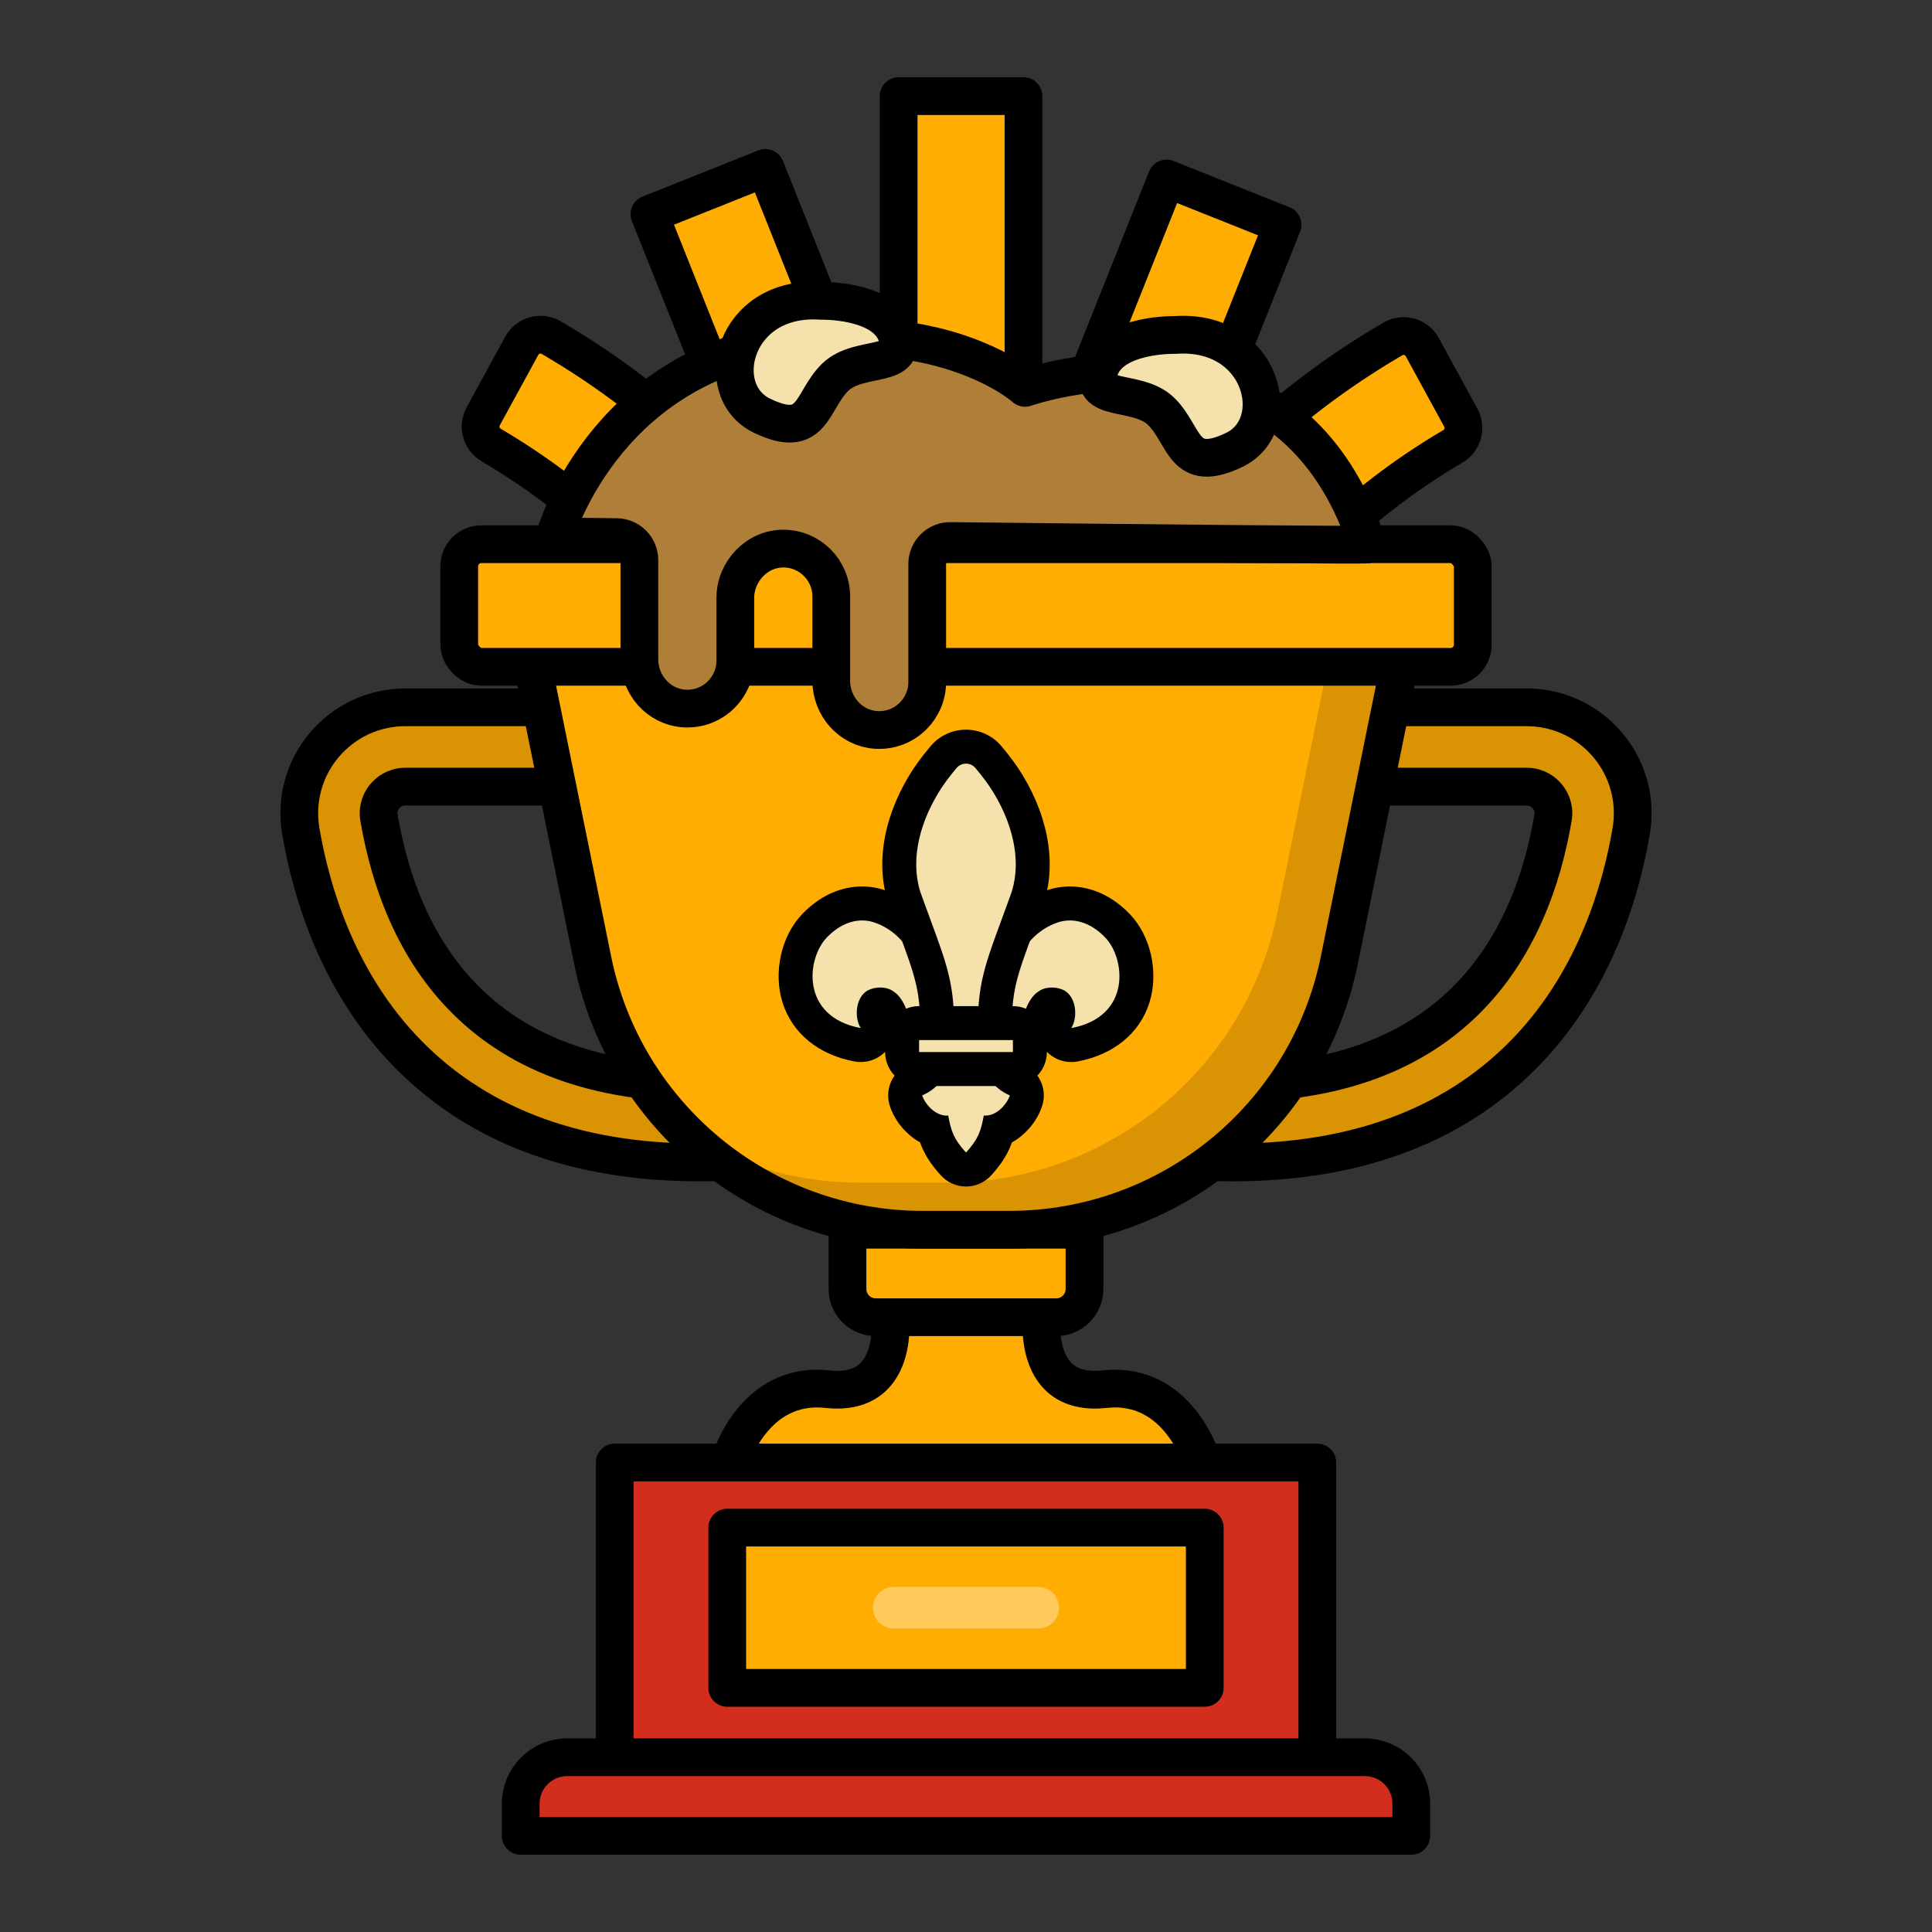 <?xml version="1.0" encoding="UTF-8"?>
<svg xmlns="http://www.w3.org/2000/svg" id="b" data-name="Layer 1" width="512" height="512" viewBox="0 0 512 512">
  <rect x="0" y="0" width="512" height="512" fill="#333333" stroke="none"/>
  <g>
    <rect x="214.342" y="42.291" width="33.081" height="234.323" transform="translate(-42.642 96.872) rotate(-21.743)" fill="#ffad03" stroke="#000" stroke-linecap="round" stroke-linejoin="round" stroke-width="10"></rect>
    <rect x="264.578" y="45.105" width="33.081" height="234.323" transform="translate(482.126 417.126) rotate(-158.257)" fill="#ffad03" stroke="#000" stroke-linecap="round" stroke-linejoin="round" stroke-width="10"></rect>
    <rect x="238.151" y="25.476" width="33.081" height="234.323" transform="translate(509.383 285.276) rotate(180)" fill="#ffad03" stroke="#000" stroke-linecap="round" stroke-linejoin="round" stroke-width="10"></rect>
    <path d="m376.92,92c2.594,4.747,5.185,9.499,7.78,14.246.81,1.49,1.629,2.978,2.439,4.468,1.466,2.687.508,6.042-2.131,7.591-50.478,29.625-83.014,82.364-86.846,140.767-.2,3.053-2.766,5.409-5.824,5.304-1.695-.055-3.396-.114-5.087-.175-5.41-.184-10.819-.367-16.225-.556-3.163-.108-5.639-2.801-5.44-5.962,4.319-69.727,43.187-132.728,103.57-167.876,2.733-1.59,6.25-.585,7.765,2.193Z" fill="#ffad03" stroke="#000" stroke-linecap="round" stroke-linejoin="round" stroke-width="10"></path>
    <path d="m138.267,91.645c-2.594,4.747-5.185,9.499-7.78,14.246-.81,1.49-1.629,2.978-2.439,4.468-1.466,2.687-.508,6.042,2.131,7.591,50.478,29.625,83.014,82.364,86.846,140.767.2,3.053,2.766,5.409,5.824,5.304,1.695-.055,3.396-.114,5.087-.175,5.41-.184,10.819-.367,16.225-.556,3.163-.108,5.639-2.801,5.44-5.962-4.319-69.727-43.187-132.728-103.57-167.876-2.733-1.59-6.25-.585-7.765,2.193Z" fill="#ffad03" stroke="#000" stroke-linecap="round" stroke-linejoin="round" stroke-width="10"></path>
    <g>
      <g>
        <g>
          <path d="m326.591,308.06c-2.355,0-4.741-.05-7.165-.151-5.8-.241-10.306-5.139-10.064-10.938.235-5.651,4.89-10.074,10.493-10.074.147,0,.295.003.444.009,65.122,2.694,85.572-36.683,91.266-70.205.476-2.802-.775-4.787-1.564-5.721-.794-.94-2.553-2.516-5.418-2.516h-73.67c-5.805,0-10.51-4.706-10.51-10.51s4.706-10.51,10.51-10.51h73.67c8.297,0,16.126,3.635,21.479,9.974,5.344,6.329,7.614,14.64,6.227,22.803-2.713,15.975-9.554,38.891-26.73,57.343-18.854,20.253-45.397,30.495-78.968,30.496Z" fill="#ffad03" stroke="#000" stroke-linecap="round" stroke-linejoin="round" stroke-width="10"></path>
          <path d="m185.409,308.06c2.355,0,4.741-.05,7.165-.151,5.8-.241,10.306-5.139,10.064-10.938-.235-5.651-4.89-10.074-10.493-10.074-.147,0-.295.003-.444.009-65.122,2.694-85.572-36.683-91.266-70.205-.476-2.802.775-4.787,1.564-5.721.794-.94,2.553-2.516,5.418-2.516h73.67c5.805,0,10.51-4.706,10.51-10.51,0-5.805-4.706-10.51-10.51-10.51h-73.67c-8.297,0-16.126,3.635-21.479,9.974-5.344,6.329-7.614,14.64-6.227,22.803,2.713,15.975,9.554,38.891,26.73,57.343,18.854,20.253,45.397,30.495,78.968,30.496Z" fill="#ffad03" stroke="#000" stroke-linecap="round" stroke-linejoin="round" stroke-width="10"></path>
        </g>
        <g opacity=".15">
          <path d="m326.591,308.06c-2.355,0-4.741-.05-7.165-.151-5.8-.241-10.306-5.139-10.064-10.938.235-5.651,4.89-10.074,10.493-10.074.147,0,.295.003.444.009,65.122,2.694,85.572-36.683,91.266-70.205.476-2.802-.775-4.787-1.564-5.721-.794-.94-2.553-2.516-5.418-2.516h-73.67c-5.805,0-10.51-4.706-10.51-10.51s4.706-10.51,10.51-10.51h73.67c8.297,0,16.126,3.635,21.479,9.974,5.344,6.329,7.614,14.64,6.227,22.803-2.713,15.975-9.554,38.891-26.73,57.343-18.854,20.253-45.397,30.495-78.968,30.496Z" stroke-width="0"></path>
          <path d="m185.409,308.06c2.355,0,4.741-.05,7.165-.151,5.8-.241,10.306-5.139,10.064-10.938-.235-5.651-4.89-10.074-10.493-10.074-.147,0-.295.003-.444.009-65.122,2.694-85.572-36.683-91.266-70.205-.476-2.802.775-4.787,1.564-5.721.794-.94,2.553-2.516,5.418-2.516h73.67c5.805,0,10.51-4.706,10.51-10.51,0-5.805-4.706-10.51-10.51-10.51h-73.67c-8.297,0-16.126,3.635-21.479,9.974-5.344,6.329-7.614,14.64-6.227,22.803,2.713,15.975,9.554,38.891,26.73,57.343,18.854,20.253,45.397,30.495,78.968,30.496Z" stroke-width="0"></path>
        </g>
        <path d="m292.765,368.143c-20.688,2.243-16.451-21.935-16.451-21.935h-40.629s4.237,24.178-16.451,21.935c-19.824-2.15-25.923,19.442-25.923,19.442h125.376s-6.098-21.592-25.923-19.442Z" fill="#ffad03" stroke="#000" stroke-linecap="round" stroke-linejoin="round" stroke-width="10"></path>
        <path d="m224.594,325.894h62.812v15.703c0,4.127-3.351,7.478-7.478,7.478h-47.856c-4.127,0-7.478-3.351-7.478-7.478v-15.703h0Z" fill="#ffad03" stroke="#000" stroke-linecap="round" stroke-linejoin="round" stroke-width="10"></path>
        <path d="m256,169.611h-116.195l17.248,84.82c8.456,41.584,45.023,71.464,87.458,71.464h22.977c42.435,0,79.002-29.88,87.458-71.464l17.248-84.82h-116.195Z" fill="#ffad03" stroke="#000" stroke-linecap="round" stroke-linejoin="round" stroke-width="10"></path>
        <path d="m353.21,169.611l-14.714,72.357c-8.456,41.584-45.023,71.464-87.458,71.464h-22.977c-16.422,0-31.955-4.491-45.33-12.387,16.169,15.504,38.055,24.849,61.781,24.849h22.977c42.435,0,79.002-29.88,87.458-71.464l17.248-84.82h-18.985Z" opacity=".15" stroke-width="0"></path>
        <rect x="162.903" y="387.585" width="186.194" height="80.458" fill="#d32e1d" stroke="#000" stroke-linecap="round" stroke-linejoin="round" stroke-width="10"></rect>
        <rect x="121.703" y="144.221" width="268.594" height="32.494" rx="5.864" ry="5.864" fill="#ffad03" stroke="#000" stroke-linecap="round" stroke-linejoin="round" stroke-width="10"></rect>
        <path d="m362.369,144.274c-21.436-65.734-90.729-41.488-90.729-41.488,0,0-20.48-18.563-63.352-12.21-48.822,7.234-61.276,51.562-61.276,51.562,0,0,6.163.076,16.4.2,3.34.04,6.032,2.76,6.032,6.1v26.293c0,6.724,5.08,12.545,11.787,13.024,3.872.276,7.417-1.188,9.912-3.693,2.303-2.303,3.726-5.475,3.726-8.991,0,0,0-16.604,0-16.604,0-7.018,5.739-13.109,12.757-13.082,3.497.013,6.65,1.434,8.942,3.717,2.303,2.303,3.726,5.484,3.726,8.991,0,0,0,22.326,0,22.326,0,6.723,5.083,12.542,11.79,13.014,3.867.272,7.407-1.192,9.909-3.694,2.303-2.303,3.726-5.475,3.726-8.982v-31.283c0-3.396,2.773-6.138,6.168-6.1,54.891.614,110.753,1.173,110.481.902Z" fill="#af7e38" stroke="#000" stroke-linecap="round" stroke-linejoin="round" stroke-width="10"></path>
        <path d="m150.282,465.696h211.437c6.78,0,12.284,5.504,12.284,12.284v8.544h-236.004v-8.544c0-6.78,5.504-12.284,12.284-12.284Z" fill="#d32e1d" stroke="#000" stroke-linecap="round" stroke-linejoin="round" stroke-width="10"></path>
        <rect x="192.728" y="404.833" width="126.545" height="42.471" fill="#ffad03" stroke="#000" stroke-linecap="round" stroke-linejoin="round" stroke-width="10"></rect>
      </g>
      <g>
        <g>
          <g>
            <path d="m241.161,277.2c-2.485,0-4.5-2.015-4.5-4.5,0-3.146-1.569-5.646-2.166-6.066-.151-.092-.284-.184-.42-.29-.108-.048-.411-.143-.843-.143-.274,0-.675.04-1.097.215-.153.137-.339.462-.459.949-.29,1.187.003,2.309.174,2.576,1.013,1.504,1.023,3.467.029,4.982-.842,1.281-2.265,2.029-3.762,2.029-.272,0-.548-.024-.822-.075-10.749-1.996-14.383-8.669-15.592-12.469-2.329-7.317.359-15.166,4.219-19.138,4.694-4.829,9.426-5.842,12.568-5.842,1.77,0,3.5.317,5.145.944,10.526,3.808,16.989,15.856,17.289,32.244.022,1.207-.441,2.373-1.288,3.234-.846.862-2.003,1.348-3.211,1.348h-5.265Z" fill="#f5e1ab" stroke-width="0"></path>
            <path d="m228.49,243.929c1.264,0,2.469.236,3.577.663,8.42,3.022,14.084,13.079,14.359,28.108h-5.265c0-4.312-2.116-8.572-4.32-9.905-.798-.65-2.126-1.094-3.609-1.094-1.059,0-2.196.226-3.275.766-3.392,1.95-3.537,7.469-1.841,9.986-16.009-2.973-14.422-18.432-8.967-24.046,3.09-3.179,6.375-4.478,9.34-4.478m0-9h0c-4.01,0-10.005,1.25-15.794,7.205-5.679,5.844-7.85,15.564-5.281,23.638,2.577,8.098,9.524,13.759,19.059,15.529.549.102,1.1.152,1.645.152,2.406,0,4.715-.967,6.403-2.677,1.645,1.797,4.01,2.923,6.639,2.923h5.265c2.416,0,4.729-.971,6.422-2.694,1.692-1.724,2.621-4.055,2.577-6.47-.335-18.309-7.893-31.899-20.223-36.38-2.147-.813-4.405-1.226-6.711-1.226h0Z" stroke-width="0"></path>
          </g>
          <g>
            <path d="m256.002,309.941c-1.263,0-2.466-.53-3.318-1.461-2.963-3.234-4.295-5.77-5.149-8.949-3.874-1.44-6.591-5.112-7.455-7.893-.68-2.185.389-4.532,2.483-5.454,2.786-1.228,4.204-3.16,4.335-5.909.114-2.399,2.093-4.286,4.495-4.286h9.215c2.402,0,4.381,1.887,4.495,4.286.131,2.749,1.549,4.682,4.335,5.909,2.092.921,3.16,3.263,2.486,5.446-.86,2.783-3.576,6.461-7.458,7.902-.854,3.178-2.186,5.713-5.144,8.946-.853.931-2.057,1.462-3.319,1.462h0Z" fill="#f5e1ab" stroke-width="0"></path>
            <path d="m260.607,280.489c.208,4.365,2.588,7.864,7.017,9.813-.549,1.777-3.069,5.347-6.557,5.347-.117,0-.235-.004-.354-.012-.723,3.971-1.411,6.196-4.711,9.803-3.301-3.604-3.992-5.832-4.715-9.803-.119.008-.238.012-.354.012-3.488,0-6.004-3.57-6.557-5.347,4.429-1.95,6.809-5.448,7.017-9.813h9.214m0-9h-9.214c-4.804,0-8.761,3.773-8.99,8.571-.031.641-.062,1.304-1.654,2.005-4.189,1.844-6.327,6.539-4.968,10.909,1.15,3.699,4.071,7.549,8.046,9.773,1.049,2.932,2.665,5.635,5.537,8.771,1.705,1.861,4.113,2.921,6.637,2.921h.002c2.525,0,4.933-1.062,6.638-2.925,2.867-3.133,4.48-5.834,5.529-8.764,3.984-2.226,6.907-6.086,8.052-9.793,1.349-4.367-.789-9.052-4.972-10.894-1.592-.701-1.624-1.364-1.654-2.005-.229-4.798-4.186-8.571-8.99-8.571h0Z" stroke-width="0"></path>
          </g>
          <g>
            <path d="m265.573,277.2c-1.208,0-2.365-.485-3.211-1.348-.847-.861-1.311-2.027-1.288-3.234.3-16.388,6.764-28.437,17.291-32.245,1.645-.626,3.375-.943,5.145-.943,3.144,0,7.876,1.013,12.569,5.841,3.859,3.975,6.545,11.824,4.216,19.141-1.21,3.799-4.844,10.471-15.592,12.467-.274.051-.55.075-.822.075-1.497,0-2.919-.748-3.761-2.029-.994-1.516-.983-3.479.028-4.982.17-.267.465-1.388.176-2.575-.119-.488-.305-.812-.458-.95-.422-.175-.823-.215-1.099-.215-.432,0-.735.095-.843.143-.14.108-.284.209-.436.301-.58.409-2.154,2.912-2.154,6.056,0,2.485-2.015,4.5-4.5,4.5h-5.262Z" fill="#f5e1ab" stroke-width="0"></path>
            <path d="m283.51,243.929c2.966,0,6.252,1.298,9.343,4.478,5.451,5.614,7.038,21.073-8.971,24.046,1.696-2.521,1.552-8.036-1.837-9.986-1.08-.539-2.218-.766-3.277-.766-1.483,0-2.811.444-3.609,1.094-2.2,1.333-4.323,5.593-4.323,9.905h-5.261c.275-15.029,5.938-25.086,14.359-28.108,1.107-.427,2.313-.663,3.578-.663m0-9h0c-2.307,0-4.564.412-6.711,1.225-12.331,4.48-19.889,18.07-20.224,36.38-.044,2.415.884,4.746,2.577,6.47,1.692,1.724,4.006,2.694,6.422,2.694h5.261c2.629,0,4.995-1.128,6.641-2.925,1.688,1.711,3.998,2.679,6.405,2.679.545,0,1.095-.05,1.645-.152,9.534-1.77,16.48-7.429,19.058-15.526,2.57-8.073.402-17.793-5.274-23.638-5.792-5.958-11.788-7.208-15.799-7.208h0Z" stroke-width="0"></path>
          </g>
        </g>
        <g>
          <path d="m252.88,277.2c-2.485,0-4.5-2.015-4.5-4.5,0-11.037-1.516-15.155-6.013-27.381-.697-1.894-1.459-3.964-2.288-6.262-3.486-9.058-1.781-20.468,4.71-31.219,1.381-2.287,3.058-4.578,5.277-7.21,1.478-1.751,3.64-2.756,5.934-2.756s4.458,1.005,5.936,2.758c2.222,2.637,3.897,4.928,5.274,7.21,6.491,10.742,8.198,22.152,4.681,31.303-.798,2.213-1.56,4.282-2.257,6.176-4.5,12.226-6.016,16.345-6.016,27.381,0,2.485-2.015,4.5-4.5,4.5h-6.238Z" fill="#f5e1ab" stroke-width="0"></path>
          <path d="m256,202.373c.922,0,1.844.386,2.495,1.158,1.834,2.176,3.47,4.327,4.862,6.634,5.578,9.232,7.451,19.253,4.334,27.364-6.196,17.155-8.573,21.51-8.573,35.171h-6.238c0-13.661-2.377-18.016-8.569-35.171-3.121-8.11-1.245-18.132,4.33-27.364,1.392-2.307,3.028-4.459,4.864-6.635.651-.772,1.573-1.157,2.494-1.157m0-9h0c-3.622,0-7.039,1.587-9.373,4.354-2.375,2.816-4.184,5.291-5.691,7.788-7.192,11.91-9.035,24.716-5.06,35.151.822,2.277,1.577,4.33,2.269,6.21,4.406,11.975,5.736,15.59,5.736,25.823,0,4.971,4.03,9,9,9h6.238c4.97,0,9-4.029,9-9,0-10.235,1.331-13.851,5.74-25.83.692-1.879,1.447-3.93,2.269-6.205,3.973-10.44,2.128-23.246-5.067-35.155-1.502-2.49-3.309-4.963-5.684-7.78-2.334-2.769-5.752-4.358-9.376-4.358h0Z" stroke-width="0"></path>
        </g>
        <g>
          <rect x="239.07" y="271.132" width="33.859" height="12.176" rx="4.5" ry="4.5" fill="#f5e1ab" stroke-width="0"></rect>
          <path d="m268.43,275.632v3.175h-24.86v-3.175h24.86m0-9h-24.86c-4.97,0-9,4.029-9,9v3.175c0,4.971,4.03,9,9,9h24.86c4.97,0,9-4.029,9-9v-3.175c0-4.971-4.03-9-9-9h0Z" stroke-width="0"></path>
        </g>
      </g>
    </g>
  </g>
  <path d="m217.598,79.724s16.332-.43,19.888,8.653c3.822,9.761-9.806,5.298-16.21,11.653-6.405,6.355-5.659,16.735-19.346,10.135-13.687-6.6-7.549-32.046,15.668-30.442Z" fill="#f5e1ab" stroke="#000" stroke-linecap="round" stroke-linejoin="round" stroke-width="10"></path>
  <path d="m311.453,88.768s-16.332-.43-19.888,8.653c-3.822,9.761,9.806,5.298,16.21,11.653,6.405,6.355,5.659,16.735,19.346,10.135,13.687-6.6,7.549-32.046-15.668-30.442Z" fill="#f5e1ab" stroke="#000" stroke-linecap="round" stroke-linejoin="round" stroke-width="10"></path>
  <line x1="236.845" y1="426.069" x2="275.155" y2="426.069" fill="#d32e1d" opacity=".35" stroke="#fff" stroke-linecap="round" stroke-linejoin="round" stroke-width="11"></line>
</svg>
